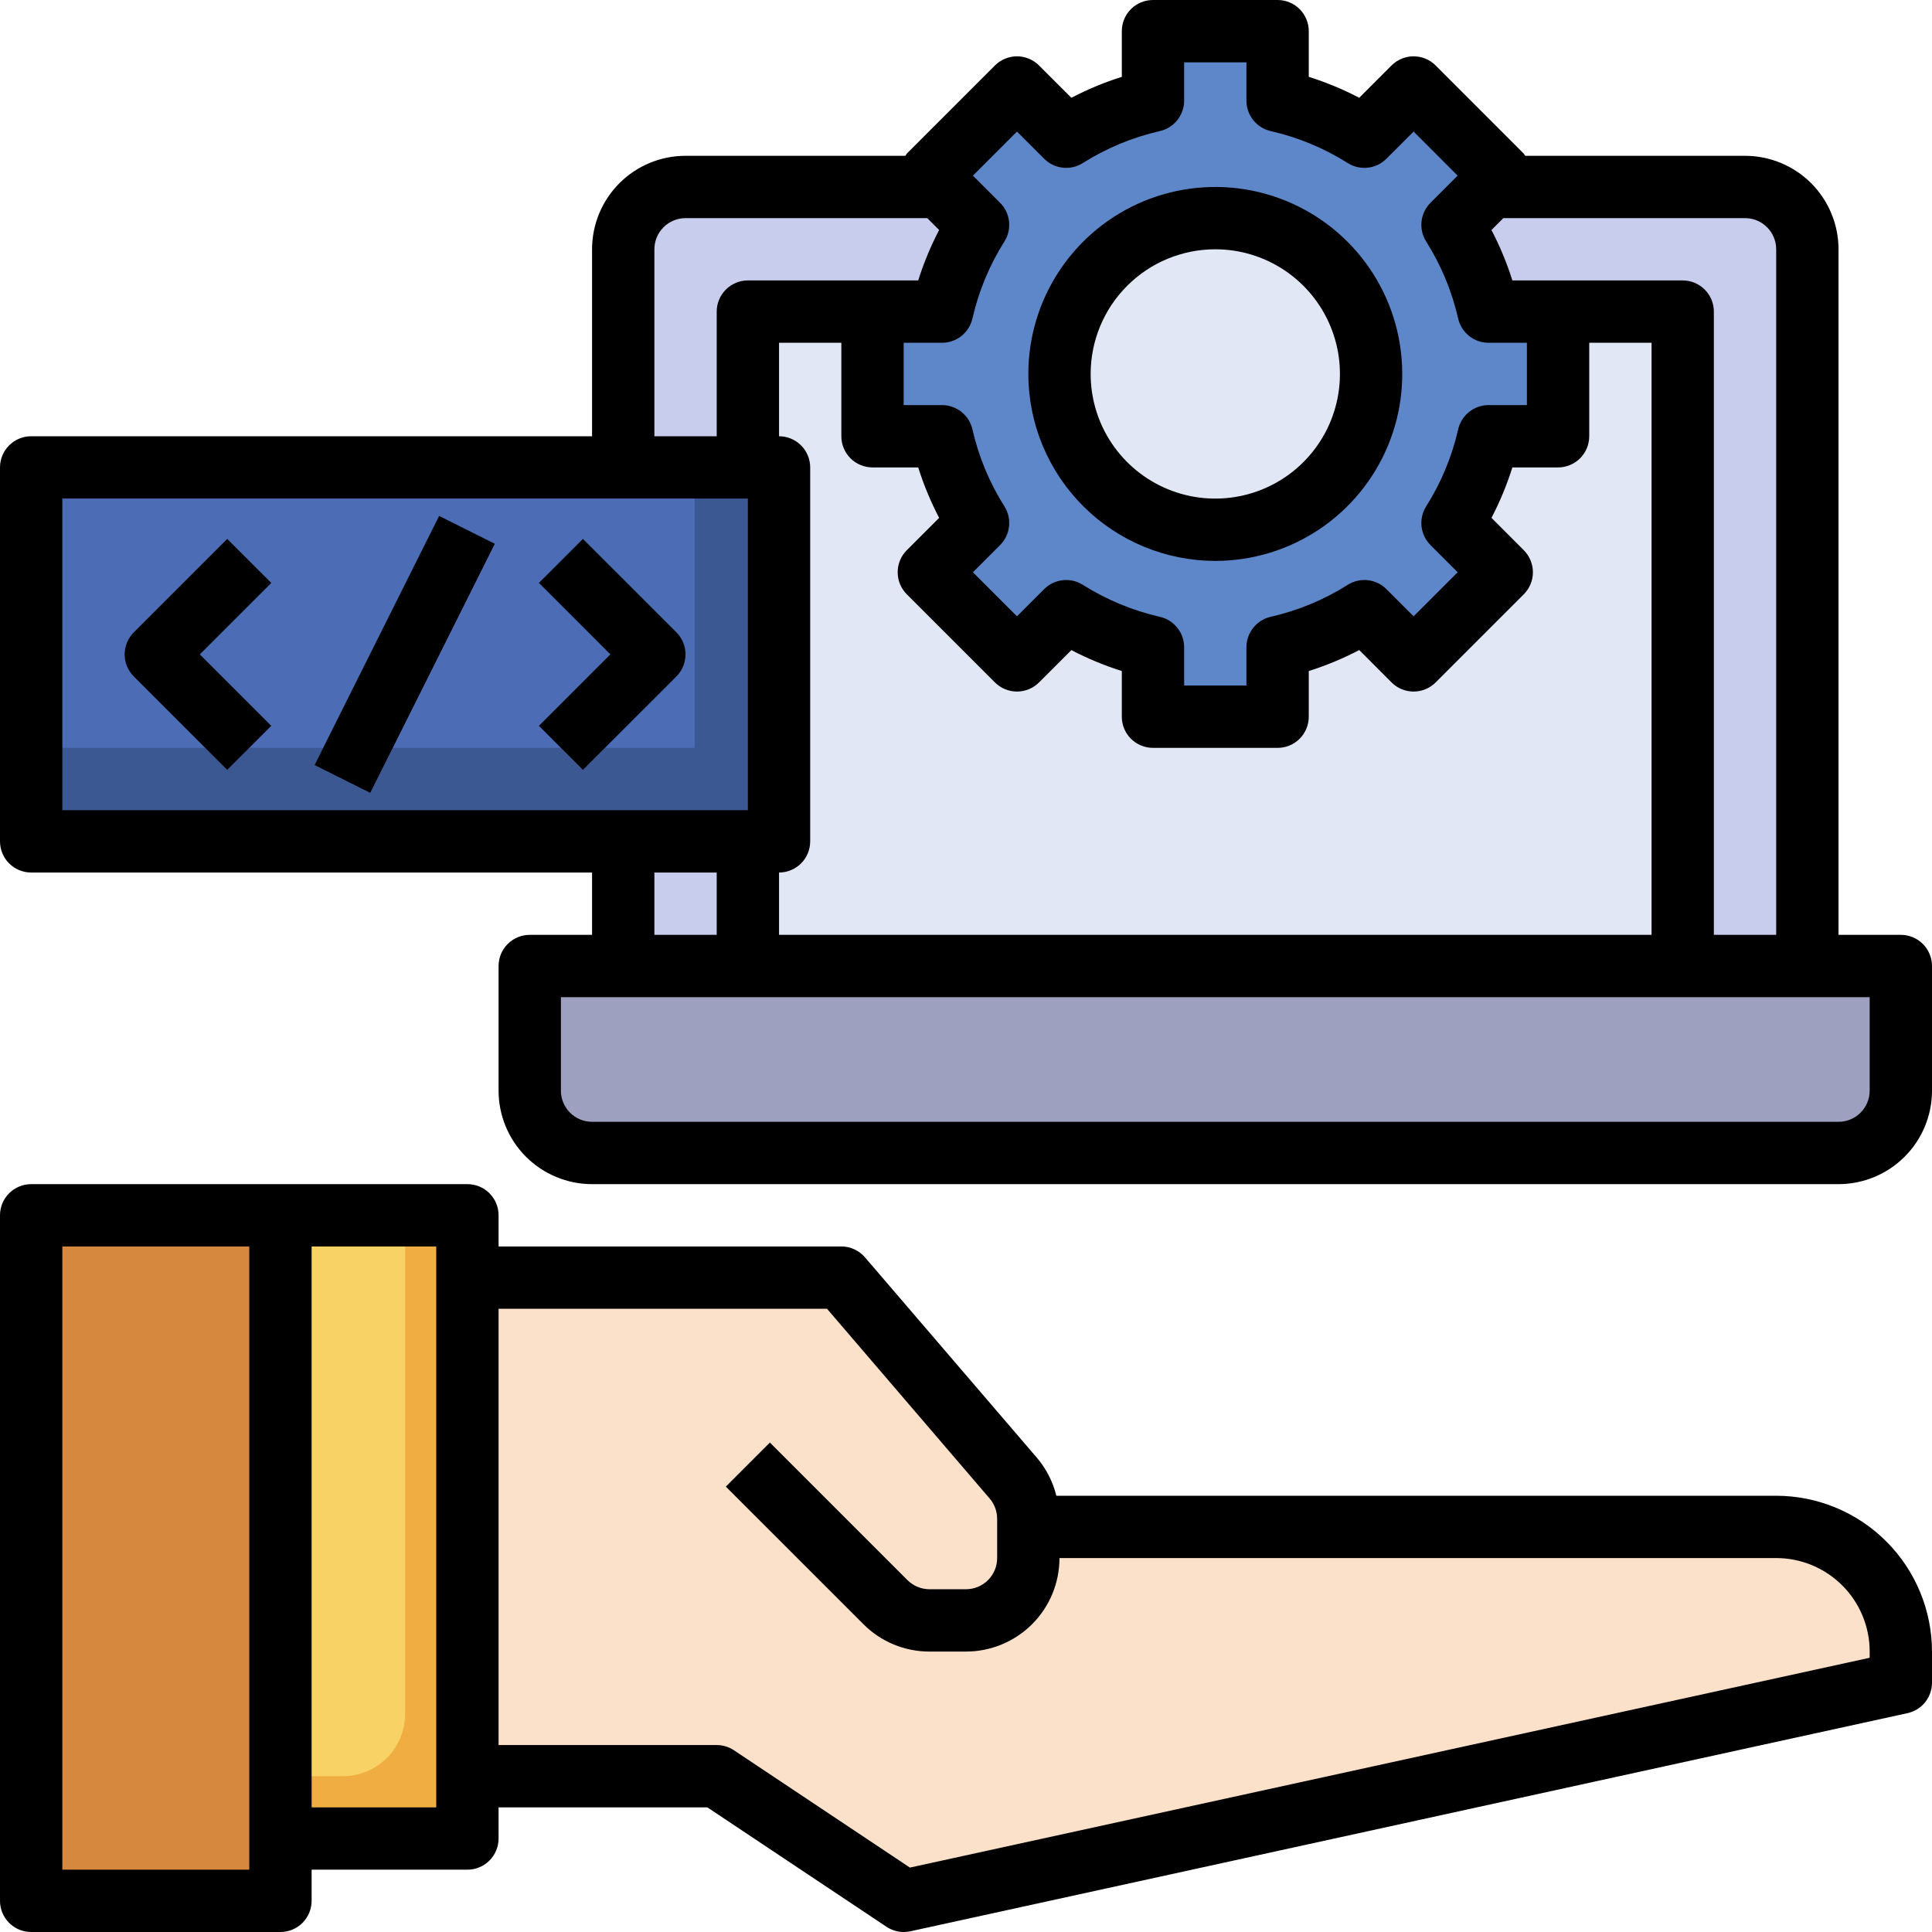 <svg xmlns="http://www.w3.org/2000/svg" width="65" height="65" viewBox="0 0 65 65" fill="none"><g id="Vactor"><path id="Vector" d="M20.968 32.5V8.387C20.968 7.831 21.189 7.298 21.582 6.905C21.975 6.511 22.508 6.291 23.064 6.291H58.71C59.266 6.291 59.799 6.511 60.192 6.905C60.586 7.298 60.806 7.831 60.806 8.387V32.5H20.968Z" fill="#C8CDED"></path><path id="Vector_2" d="M25.161 10.484H56.613V32.5H25.161V10.484Z" fill="#E2E7F6"></path><path id="Vector_3" d="M15.726 59.758H24.113L30.403 63.952L63.951 56.613V55.565C63.951 54.452 63.51 53.386 62.723 52.599C61.937 51.813 60.87 51.371 59.758 51.371H34.597V51.098C34.596 50.599 34.417 50.115 34.092 49.736L28.306 42.984H15.726V59.758Z" fill="#FBE1CA"></path><path id="Vector_4" d="M1.049 40.887H9.436V63.952H1.049V40.887Z" fill="#D5883E"></path><path id="Vector_5" d="M9.436 40.887H15.726V61.855H9.436V40.887Z" fill="#F0AE42"></path><path id="Vector_6" d="M13.629 57.661V40.887H9.436V59.758H11.532C12.088 59.758 12.622 59.537 13.015 59.144C13.408 58.751 13.629 58.218 13.629 57.661Z" fill="#F9D266"></path><path id="Vector_7" d="M17.822 32.5H63.951V36.694C63.951 37.25 63.73 37.783 63.337 38.176C62.944 38.569 62.411 38.79 61.855 38.79H19.919C19.363 38.79 18.83 38.569 18.436 38.176C18.043 37.783 17.822 37.25 17.822 36.694V32.5Z" fill="#9DA1BF"></path><path id="Vector_8" d="M52.419 14.677V10.484H50.08C49.844 9.449 49.434 8.462 48.868 7.564L50.523 5.909L47.559 2.944L45.903 4.599C45.006 4.033 44.018 3.623 42.983 3.387V1.048H38.79V3.387C37.755 3.623 36.768 4.033 35.87 4.599L34.215 2.944L31.25 5.909L32.905 7.564C32.339 8.462 31.929 9.449 31.693 10.484H29.355V14.677H31.693C31.929 15.712 32.339 16.7 32.905 17.597L31.25 19.253L34.215 22.217L35.87 20.562C36.768 21.128 37.755 21.538 38.79 21.774V24.113H42.983V21.774C44.018 21.538 45.006 21.128 45.903 20.562L47.559 22.217L50.523 19.253L48.868 17.597C49.434 16.7 49.844 15.712 50.08 14.677H52.419Z" fill="#5E87CA"></path><path id="Vector_9" d="M40.887 17.823C43.782 17.823 46.129 15.476 46.129 12.581C46.129 9.686 43.782 7.339 40.887 7.339C37.992 7.339 35.645 9.686 35.645 12.581C35.645 15.476 37.992 17.823 40.887 17.823Z" fill="#E2E7F6"></path><path id="Vector_10" d="M1.049 15.726H26.21V28.306H1.049V15.726Z" fill="#3B5892"></path><path id="Vector_11" d="M1.049 15.726H23.372V25.161H1.049V15.726Z" fill="#4C6CB5"></path><g id="Group"><path id="Vector_12" d="M7.646 25.902L4.501 22.757C4.305 22.56 4.194 22.294 4.194 22.016C4.194 21.738 4.305 21.471 4.501 21.275L7.646 18.129L9.129 19.612L6.725 22.016L9.129 24.42L7.646 25.902Z" fill="#5E87CA"></path><path id="Vector_13" d="M19.612 25.902L18.13 24.42L20.534 22.016L18.13 19.612L19.612 18.129L22.758 21.275C22.954 21.471 23.064 21.738 23.064 22.016C23.064 22.294 22.954 22.56 22.758 22.757L19.612 25.902Z" fill="#5E87CA"></path><path id="Vector_14" d="M10.584 25.74L14.775 17.357L16.65 18.294L12.459 26.677L10.584 25.74Z" fill="#5E87CA"></path></g><path id="Vector_15" d="M59.758 50.323H35.54C35.424 49.855 35.203 49.421 34.892 49.052L29.102 42.303C29.004 42.188 28.882 42.095 28.744 42.032C28.607 41.969 28.458 41.936 28.306 41.936H16.774V40.887C16.774 40.609 16.664 40.343 16.467 40.146C16.27 39.949 16.004 39.839 15.726 39.839H1.048C0.77 39.839 0.504 39.949 0.307 40.146C0.11 40.343 0 40.609 0 40.887V63.952C0 64.23 0.11 64.496 0.307 64.693C0.504 64.89 0.77 65 1.048 65H9.435C9.714 65 9.98 64.89 10.177 64.693C10.373 64.496 10.484 64.23 10.484 63.952V62.903H15.726C16.004 62.903 16.27 62.793 16.467 62.596C16.664 62.4 16.774 62.133 16.774 61.855V60.807H23.798L29.825 64.824C29.996 64.938 30.197 65 30.403 65C30.479 65 30.554 64.992 30.628 64.976L64.176 57.637C64.409 57.586 64.619 57.457 64.769 57.27C64.918 57.084 65 56.852 65 56.613V55.565C64.998 54.175 64.445 52.843 63.463 51.86C62.48 50.877 61.148 50.324 59.758 50.323ZM8.387 62.903H2.097V41.936H8.387V62.903ZM14.677 60.807H10.484V41.936H14.677V60.807ZM62.903 55.774L30.613 62.833L24.694 58.886C24.521 58.772 24.32 58.71 24.113 58.71H16.774V44.032H27.824L33.296 50.416C33.459 50.606 33.548 50.848 33.548 51.099V52.419C33.548 52.698 33.438 52.964 33.241 53.161C33.045 53.357 32.778 53.468 32.5 53.468H31.272C31.134 53.468 30.998 53.441 30.871 53.388C30.743 53.336 30.628 53.258 30.53 53.161L25.902 48.533L24.42 50.016L29.048 54.643C29.339 54.936 29.686 55.169 30.068 55.327C30.45 55.485 30.859 55.566 31.272 55.565H32.5C33.334 55.565 34.134 55.233 34.724 54.644C35.314 54.054 35.645 53.254 35.645 52.419H59.758C60.592 52.419 61.392 52.751 61.982 53.341C62.572 53.931 62.903 54.73 62.903 55.565V55.774Z" fill="black"></path><path id="Vector_16" d="M63.952 31.452H61.855V8.387C61.855 7.553 61.523 6.753 60.934 6.163C60.344 5.573 59.544 5.242 58.71 5.242H51.314C51.299 5.216 51.283 5.191 51.265 5.168L48.3 2.202C48.104 2.005 47.837 1.895 47.559 1.895C47.281 1.895 47.014 2.005 46.818 2.202L45.73 3.29C45.186 3.005 44.618 2.77 44.032 2.585V1.048C44.032 0.77 43.922 0.504 43.725 0.307C43.529 0.11 43.262 0 42.984 0H38.79C38.512 0 38.246 0.11 38.049 0.307C37.852 0.504 37.742 0.77 37.742 1.048V2.585C37.157 2.77 36.589 3.005 36.045 3.29L34.956 2.202C34.76 2.005 34.493 1.895 34.215 1.895C33.937 1.895 33.671 2.005 33.474 2.202L30.508 5.168C30.491 5.191 30.475 5.216 30.46 5.242H23.064C22.23 5.242 21.43 5.573 20.84 6.163C20.251 6.753 19.919 7.553 19.919 8.387V14.677H1.048C0.77 14.677 0.504 14.788 0.307 14.985C0.11 15.181 0 15.448 0 15.726V28.306C0 28.584 0.11 28.851 0.307 29.048C0.504 29.244 0.77 29.355 1.048 29.355H19.919V31.452H17.823C17.544 31.452 17.278 31.562 17.081 31.759C16.885 31.955 16.774 32.222 16.774 32.5V36.694C16.774 37.528 17.106 38.328 17.695 38.917C18.285 39.507 19.085 39.839 19.919 39.839H61.855C62.689 39.839 63.489 39.507 64.079 38.917C64.669 38.328 65 37.528 65 36.694V32.5C65 32.222 64.889 31.955 64.693 31.759C64.496 31.562 64.23 31.452 63.952 31.452ZM59.758 8.387V31.452H57.661V10.484C57.661 10.206 57.551 9.939 57.354 9.743C57.158 9.546 56.891 9.435 56.613 9.435H50.882C50.698 8.85 50.462 8.282 50.178 7.738L50.577 7.339H58.71C58.988 7.339 59.254 7.449 59.451 7.646C59.648 7.842 59.758 8.109 59.758 8.387ZM27.258 28.306V15.726C27.258 15.448 27.148 15.181 26.951 14.985C26.754 14.788 26.488 14.677 26.21 14.677V11.532H28.306V14.677C28.306 14.956 28.417 15.222 28.613 15.419C28.81 15.615 29.077 15.726 29.355 15.726H30.892C31.076 16.311 31.312 16.879 31.596 17.423L30.508 18.511C30.311 18.708 30.201 18.975 30.201 19.253C30.201 19.531 30.311 19.797 30.508 19.994L33.474 22.96C33.671 23.156 33.937 23.267 34.215 23.267C34.493 23.267 34.76 23.156 34.956 22.96L36.045 21.872C36.589 22.156 37.157 22.392 37.742 22.576V24.113C37.742 24.391 37.852 24.658 38.049 24.854C38.246 25.051 38.512 25.161 38.79 25.161H42.984C43.262 25.161 43.529 25.051 43.725 24.854C43.922 24.658 44.032 24.391 44.032 24.113V22.576C44.618 22.391 45.186 22.155 45.73 21.87L46.818 22.96C47.014 23.156 47.281 23.267 47.559 23.267C47.837 23.267 48.104 23.156 48.3 22.96L51.266 19.994C51.463 19.797 51.573 19.531 51.573 19.253C51.573 18.975 51.463 18.708 51.266 18.511L50.179 17.423C50.463 16.879 50.698 16.311 50.882 15.726H52.419C52.697 15.726 52.964 15.615 53.161 15.419C53.357 15.222 53.468 14.956 53.468 14.677V11.532H55.565V31.452H26.21V29.355C26.488 29.355 26.754 29.244 26.951 29.048C27.148 28.851 27.258 28.584 27.258 28.306ZM32.716 10.717C32.925 9.798 33.289 8.921 33.793 8.124C33.92 7.923 33.974 7.684 33.948 7.448C33.921 7.211 33.815 6.991 33.647 6.823L32.733 5.909L34.215 4.426L35.129 5.34C35.297 5.509 35.518 5.615 35.754 5.641C35.991 5.668 36.229 5.613 36.43 5.486C37.227 4.983 38.104 4.619 39.023 4.41C39.255 4.357 39.462 4.227 39.61 4.041C39.758 3.855 39.839 3.624 39.839 3.386V2.097H41.935V3.386C41.935 3.624 42.016 3.855 42.164 4.041C42.312 4.227 42.519 4.357 42.751 4.41C43.67 4.619 44.547 4.983 45.344 5.486C45.545 5.613 45.783 5.668 46.02 5.641C46.256 5.615 46.477 5.509 46.645 5.34L47.559 4.426L49.041 5.909L48.127 6.823C47.959 6.991 47.853 7.211 47.826 7.448C47.8 7.684 47.855 7.923 47.981 8.124C48.485 8.921 48.849 9.798 49.058 10.717C49.111 10.948 49.241 11.155 49.427 11.304C49.613 11.452 49.844 11.533 50.081 11.532H51.371V13.629H50.081C49.844 13.629 49.613 13.709 49.427 13.858C49.241 14.006 49.111 14.213 49.058 14.445C48.849 15.364 48.485 16.241 47.981 17.037C47.855 17.239 47.8 17.477 47.826 17.713C47.853 17.95 47.959 18.17 48.127 18.338L49.041 19.253L47.559 20.735L46.645 19.821C46.477 19.653 46.257 19.547 46.02 19.52C45.784 19.494 45.546 19.548 45.345 19.675C44.548 20.178 43.671 20.542 42.752 20.752C42.52 20.804 42.313 20.934 42.165 21.12C42.016 21.306 41.935 21.536 41.935 21.774V23.064H39.839V21.774C39.839 21.536 39.758 21.306 39.609 21.12C39.461 20.934 39.254 20.804 39.022 20.752C38.103 20.542 37.226 20.178 36.429 19.675C36.228 19.548 35.99 19.494 35.754 19.52C35.518 19.547 35.297 19.653 35.129 19.821L34.215 20.735L32.733 19.253L33.647 18.338C33.815 18.17 33.921 17.95 33.948 17.713C33.974 17.477 33.92 17.239 33.793 17.037C33.289 16.241 32.925 15.364 32.716 14.445C32.663 14.213 32.533 14.006 32.347 13.858C32.161 13.709 31.93 13.629 31.693 13.629H30.403V11.532H31.693C31.93 11.533 32.161 11.452 32.347 11.304C32.533 11.155 32.663 10.948 32.716 10.717ZM22.016 8.387C22.016 8.109 22.127 7.842 22.323 7.646C22.52 7.449 22.787 7.339 23.064 7.339H31.197L31.596 7.738C31.312 8.282 31.076 8.85 30.892 9.435H25.161C24.883 9.435 24.617 9.546 24.42 9.743C24.223 9.939 24.113 10.206 24.113 10.484V14.677H22.016V8.387ZM2.097 16.774H25.161V27.258H2.097V16.774ZM22.016 29.355H24.113V31.452H22.016V29.355ZM62.903 36.694C62.903 36.972 62.793 37.238 62.596 37.435C62.4 37.632 62.133 37.742 61.855 37.742H19.919C19.641 37.742 19.375 37.632 19.178 37.435C18.981 37.238 18.871 36.972 18.871 36.694V33.548H62.903V36.694Z" fill="black"></path><path id="Vector_17" d="M40.887 18.871C42.131 18.871 43.347 18.502 44.382 17.811C45.416 17.12 46.222 16.137 46.699 14.988C47.175 13.839 47.299 12.574 47.056 11.354C46.814 10.133 46.215 9.013 45.335 8.133C44.455 7.253 43.334 6.654 42.114 6.411C40.894 6.169 39.629 6.293 38.48 6.769C37.33 7.245 36.348 8.052 35.657 9.086C34.966 10.121 34.597 11.337 34.597 12.581C34.598 14.249 35.262 15.848 36.441 17.027C37.62 18.206 39.219 18.869 40.887 18.871ZM40.887 8.387C41.716 8.387 42.527 8.633 43.217 9.094C43.906 9.555 44.444 10.21 44.761 10.976C45.079 11.742 45.162 12.585 45 13.399C44.838 14.212 44.439 14.96 43.852 15.546C43.266 16.133 42.519 16.532 41.705 16.694C40.892 16.856 40.048 16.773 39.282 16.455C38.516 16.138 37.861 15.6 37.4 14.911C36.939 14.221 36.694 13.41 36.694 12.581C36.694 11.469 37.135 10.402 37.922 9.616C38.708 8.829 39.775 8.387 40.887 8.387Z" fill="black"></path><path id="Vector_18" d="M7.645 18.13L4.5 21.275C4.304 21.472 4.193 21.738 4.193 22.016C4.193 22.294 4.304 22.561 4.5 22.758L7.645 25.903L9.128 24.42L6.724 22.016L9.128 19.612L7.645 18.13Z" fill="black"></path><path id="Vector_19" d="M19.612 18.13L18.13 19.612L20.534 22.016L18.13 24.42L19.612 25.903L22.758 22.758C22.954 22.561 23.064 22.294 23.064 22.016C23.064 21.738 22.954 21.472 22.758 21.275L19.612 18.13Z" fill="black"></path><path id="Vector_20" d="M10.583 25.74L14.774 17.357L16.649 18.294L12.457 26.677L10.583 25.74Z" fill="black"></path></g></svg>
